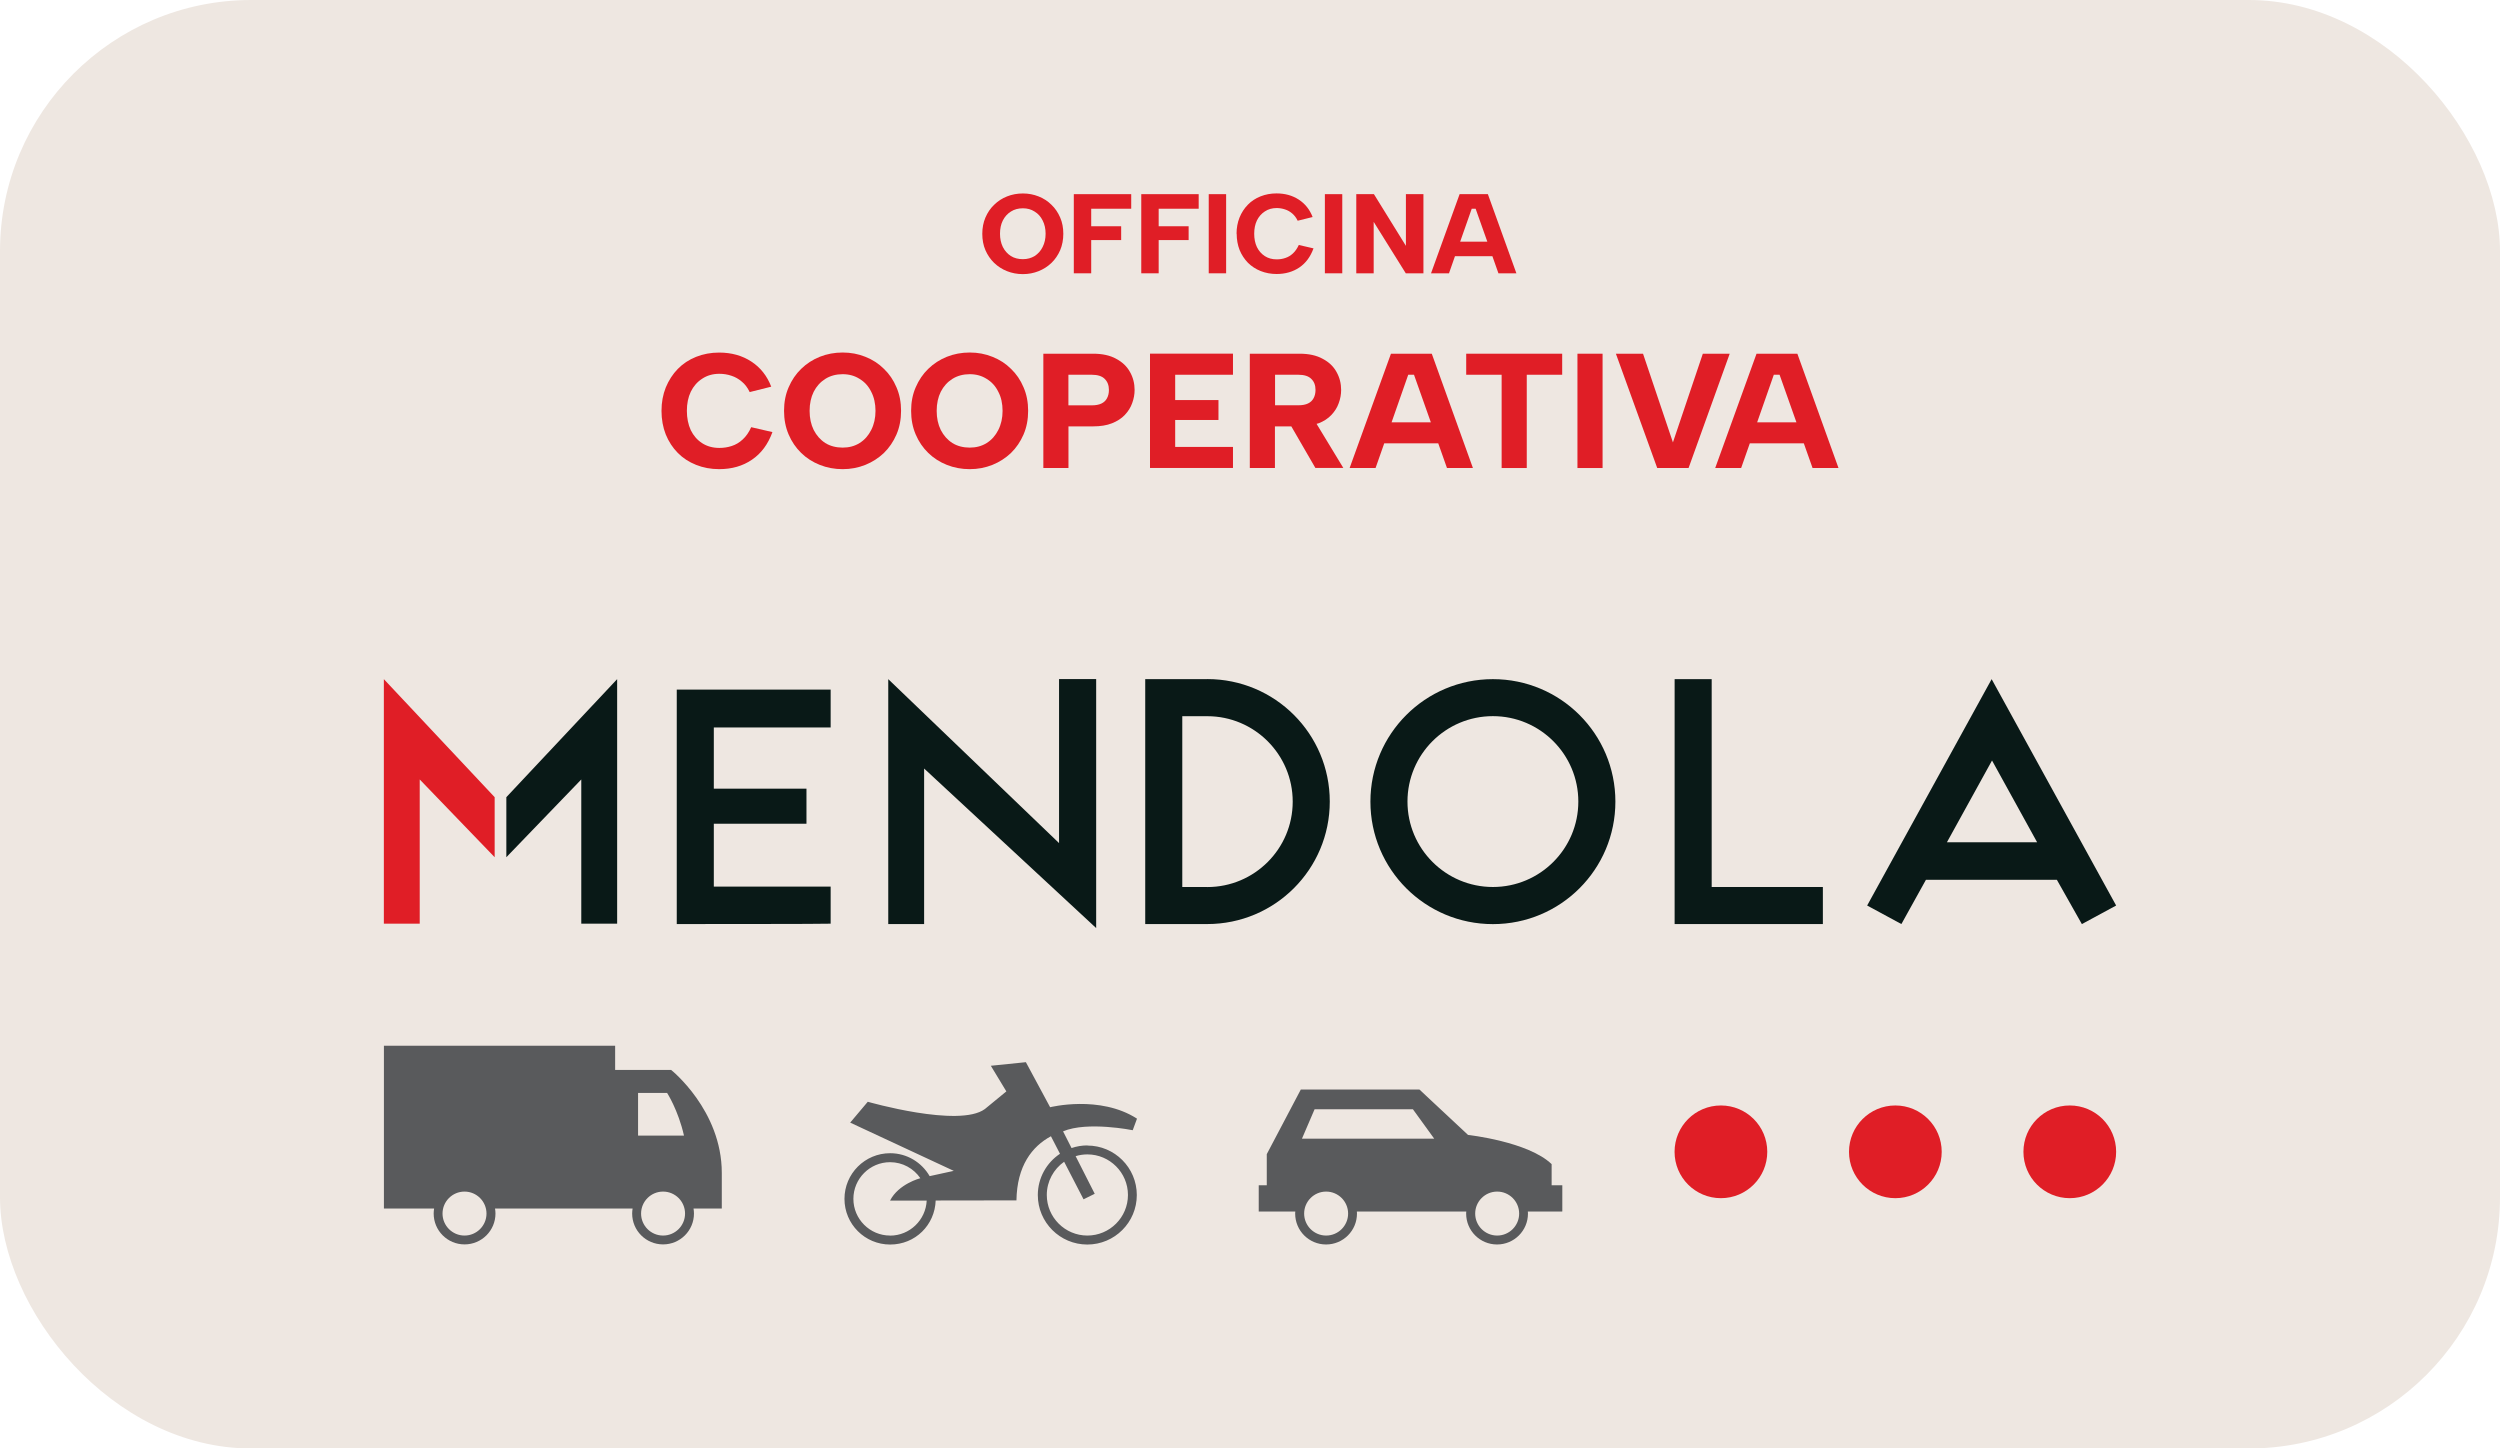 <?xml version="1.0" encoding="UTF-8"?>
<svg id="Layer_2" data-name="Layer 2" xmlns="http://www.w3.org/2000/svg" viewBox="0 0 398 230.6">
  <defs>
    <style>
      .cls-1 {
        fill: #595a5c;
      }

      .cls-1, .cls-2, .cls-3, .cls-4 {
        stroke-width: 0px;
      }

      .cls-2 {
        fill: #e01e26;
      }

      .cls-3 {
        fill: #eee7e1;
      }

      .cls-4 {
        fill: #091917;
      }
    </style>
  </defs>
  <g id="Layer_1-2" data-name="Layer 1">
    <g id="Layer_2-2" data-name="Layer 2-2">
      <g>
        <rect class="cls-3" width="398" height="230.6" rx="40" ry="40"/>
        <g>
          <g>
            <rect class="cls-2" x="192.43" y="30.91" width="2.77" height="12.6"/>
            <path class="cls-2" d="M231.64,40.79h5.95l.96,2.72h2.86l-4.54-12.6h-4.5l-4.55,12.6h2.86l.95-2.72h0ZM234.92,33.23l1.86,5.24h-4.32l1.84-5.24h.63,0Z"/>
            <polygon class="cls-2" points="218.69 35.32 223.8 43.51 226.61 43.51 226.61 30.91 223.82 30.91 223.82 39.14 218.73 30.91 215.92 30.91 215.92 43.51 218.69 43.51 218.69 35.32"/>
            <polygon class="cls-2" points="173.72 38.22 178.49 38.22 178.49 36.02 173.72 36.02 173.72 33.23 180.09 33.23 180.09 30.91 170.95 30.91 170.95 43.51 173.72 43.51 173.72 38.22"/>
            <rect class="cls-2" x="210.92" y="30.91" width="2.77" height="12.6"/>
            <path class="cls-2" d="M168.78,39.83c.33-.79.5-1.66.5-2.61s-.16-1.81-.5-2.59c-.34-.79-.8-1.47-1.39-2.03-.57-.57-1.26-1.02-2.05-1.33-.78-.31-1.6-.47-2.5-.47s-1.74.16-2.52.47-1.46.75-2.05,1.33c-.59.56-1.05,1.24-1.39,2.03-.33.78-.5,1.64-.5,2.59s.16,1.82.5,2.61c.34.78.8,1.45,1.39,2.03.59.56,1.27,1,2.05,1.31s1.62.47,2.52.47,1.72-.16,2.5-.47,1.46-.75,2.05-1.31c.59-.57,1.05-1.25,1.39-2.03ZM165.99,39.32c-.3.61-.73,1.09-1.28,1.44-.54.33-1.16.5-1.87.5s-1.37-.16-1.91-.5c-.54-.35-.97-.83-1.28-1.44-.3-.62-.45-1.3-.45-2.11s.15-1.51.45-2.11c.31-.61.74-1.08,1.28-1.42.54-.35,1.2-.52,1.91-.52s1.33.17,1.87.52c.55.33.98.81,1.28,1.42.31.6.47,1.31.47,2.11s-.16,1.5-.47,2.11Z"/>
            <path class="cls-2" d="M203.24,43.62c1.39,0,2.6-.35,3.62-1.04s1.77-1.71,2.25-3.04l-2.34-.54c-.26.56-.57,1.01-.94,1.35-.36.34-.77.58-1.21.72-.43.15-.89.22-1.37.22-.72,0-1.35-.17-1.89-.52-.54-.35-.96-.83-1.26-1.44-.29-.61-.43-1.32-.43-2.12s.14-1.5.43-2.11c.3-.61.72-1.09,1.26-1.44.54-.36,1.17-.54,1.89-.54.47,0,.91.08,1.33.22.42.13.8.35,1.15.65.34.29.63.67.86,1.15l2.38-.59c-.46-1.19-1.19-2.11-2.2-2.77s-2.19-.99-3.55-.99c-.91,0-1.76.16-2.54.47s-1.46.75-2.02,1.33c-.56.57-1.01,1.26-1.33,2.05-.31.78-.47,1.63-.47,2.57h.02c0,.94.16,1.81.47,2.6.32.78.77,1.45,1.33,2.03.57.56,1.24,1,2.02,1.31s1.63.47,2.54.47Z"/>
            <polygon class="cls-2" points="184.46 38.22 189.23 38.22 189.23 36.02 184.46 36.02 184.46 33.23 190.83 33.23 190.83 30.91 181.69 30.91 181.69 43.51 184.46 43.51 184.46 38.22"/>
            <polygon class="cls-2" points="233.42 59.66 239.06 59.66 239.06 74.51 243.06 74.51 243.06 59.66 248.7 59.66 248.7 56.31 233.42 56.31 233.42 59.66"/>
            <rect class="cls-2" x="251.13" y="56.31" width="4" height="18.2"/>
            <path class="cls-2" d="M221.44,56.31l-6.58,18.2h4.13l1.38-3.93h8.6l1.39,3.93h4.13l-6.55-18.2h-6.5ZM221.54,67.23l2.65-7.57h.92l2.68,7.57h-6.25,0Z"/>
            <path class="cls-2" d="M177.7,57.12c-.98-.54-2.2-.81-3.67-.81h-7.93v18.2h4v-6.63h3.93c1.16,0,2.16-.16,2.99-.49.84-.33,1.53-.78,2.05-1.33.54-.57.93-1.19,1.17-1.87.26-.7.39-1.4.39-2.11h0c0-1.03-.24-1.98-.73-2.85-.49-.89-1.22-1.59-2.21-2.11ZM176.23,63.41c-.19.36-.48.64-.88.83-.39.19-.91.29-1.53.29h-3.73v-4.87h3.72c.93,0,1.62.22,2.05.65.45.44.68,1.02.68,1.77,0,.51-.1.95-.31,1.33Z"/>
            <path class="cls-2" d="M288.56,74.51h4.13l-6.55-18.2h-6.5l-6.58,18.2h4.13l1.38-3.93h8.6l1.39,3.93h0ZM279.74,67.23l2.65-7.57h.92l2.68,7.57h-6.25Z"/>
            <polygon class="cls-2" points="271.09 56.31 266.33 70.43 261.57 56.31 257.25 56.31 263.83 74.51 268.82 74.51 275.37 56.31 271.09 56.31"/>
            <path class="cls-2" d="M209.9,67.4c.85-.33,1.53-.78,2.05-1.33.54-.57.93-1.19,1.17-1.87.26-.7.39-1.4.39-2.11,0-1.04-.24-1.99-.73-2.86-.48-.89-1.22-1.59-2.21-2.11-.97-.54-2.2-.81-3.67-.81h0-7.93v18.2h4v-6.63h2.61l3.83,6.62h4.45l-4.26-7.02c.09-.03.2-.06.29-.09h0ZM202.98,59.66h3.72c.93,0,1.62.22,2.05.65.46.44.68,1.02.68,1.77h0c0,.5-.1.94-.31,1.32-.19.36-.48.64-.88.83-.39.19-.91.29-1.53.29h-3.72v-4.86Z"/>
            <path class="cls-2" d="M140.72,58.72c-.83-.83-1.82-1.47-2.96-1.92-1.12-.45-2.31-.68-3.61-.68s-2.51.23-3.64.68c-1.12.45-2.11,1.09-2.96,1.92-.85.82-1.51,1.8-2,2.94-.49,1.12-.73,2.37-.73,3.74s.24,2.63.73,3.77c.48,1.13,1.15,2.11,2,2.94.84.82,1.83,1.45,2.96,1.9,1.13.45,2.34.68,3.64.68s2.48-.23,3.61-.68c1.12-.45,2.11-1.09,2.96-1.9.85-.83,1.51-1.81,2-2.94.49-1.14.73-2.4.73-3.77s-.24-2.61-.73-3.74c-.48-1.15-1.15-2.13-2-2.94ZM138.7,68.45c-.44.88-1.05,1.58-1.85,2.08-.78.49-1.68.73-2.7.73s-1.98-.24-2.76-.73c-.78-.5-1.4-1.2-1.85-2.08-.43-.88-.65-1.88-.65-3.04s.22-2.17.65-3.04c.45-.88,1.07-1.56,1.85-2.05.78-.5,1.74-.75,2.76-.75s1.92.25,2.7.75c.8.48,1.42,1.17,1.85,2.05.45.86.68,1.9.68,3.04s-.23,2.16-.68,3.04Z"/>
            <path class="cls-2" d="M160.95,58.72c-.83-.83-1.82-1.47-2.96-1.92-1.12-.45-2.31-.68-3.61-.68s-2.51.23-3.64.68c-1.12.45-2.11,1.09-2.96,1.92-.85.82-1.51,1.8-2,2.94-.49,1.12-.73,2.37-.73,3.74s.24,2.63.73,3.77c.48,1.13,1.15,2.11,2,2.94.85.82,1.83,1.45,2.96,1.9,1.13.45,2.34.68,3.64.68s2.48-.23,3.61-.68c1.12-.45,2.11-1.09,2.96-1.9.85-.83,1.51-1.81,2-2.94.49-1.14.73-2.4.73-3.77s-.24-2.61-.73-3.74c-.48-1.15-1.15-2.13-2-2.94ZM158.93,68.45c-.44.88-1.05,1.58-1.85,2.08-.78.49-1.68.73-2.7.73s-1.98-.24-2.76-.73c-.78-.5-1.4-1.2-1.85-2.08-.43-.88-.65-1.88-.65-3.04s.22-2.17.65-3.04c.45-.88,1.07-1.56,1.85-2.05.78-.5,1.74-.75,2.76-.75s1.92.25,2.7.75c.8.48,1.42,1.17,1.85,2.05.46.86.68,1.9.68,3.04s-.23,2.16-.68,3.04Z"/>
            <polygon class="cls-2" points="183.08 74.5 196.29 74.5 196.29 71.15 187.09 71.15 187.09 66.86 193.98 66.86 193.98 63.69 187.09 63.69 187.09 59.66 196.29 59.66 196.29 59.65 196.29 56.3 183.08 56.3 183.08 74.5"/>
            <path class="cls-2" d="M118.24,69.96c-.52.49-1.1.83-1.74,1.04-.63.21-1.29.31-1.98.31-1.04,0-1.95-.25-2.73-.75-.78-.5-1.39-1.2-1.82-2.08-.41-.89-.62-1.93-.62-3.07s.2-2.16.62-3.04c.43-.88,1.04-1.58,1.82-2.08.78-.52,1.69-.78,2.73-.78.67,0,1.31.1,1.92.31.6.19,1.16.51,1.66.94.51.41.92.97,1.25,1.66l3.43-.86c-.66-1.71-1.71-3.05-3.17-4-1.45-.95-3.16-1.43-5.12-1.43-1.32,0-2.54.23-3.67.68s-2.1,1.09-2.91,1.92-1.45,1.82-1.92,2.96c-.45,1.13-.68,2.37-.68,3.72s.23,2.63.68,3.76c.46,1.13,1.1,2.11,1.92,2.94.81.82,1.78,1.45,2.91,1.9,1.13.45,2.35.68,3.67.68,2.01,0,3.76-.5,5.23-1.51,1.47-1,2.56-2.47,3.25-4.39l-3.38-.78c-.36.81-.81,1.46-1.35,1.95Z"/>
          </g>
          <g>
            <g>
              <path class="cls-4" d="M107.74,147.11v-37.33h24.5v6.03h-18.6v9.75h14.75v5.58h-14.75v10.01h18.6v5.9c0,.06-24.5.06-24.5.06Z"/>
              <path class="cls-4" d="M80.61,136.47l11.93-12.38v22.96h5.71v-38.93l-17.64,18.79v9.56h0Z"/>
              <path class="cls-4" d="M168.6,108.12v26.1l-27.19-26.1v38.99h5.71v-24.76l27.39,25.4v-39.64h-5.9Z"/>
              <path class="cls-2" d="M78.75,136.47l-11.93-12.38v22.96h-5.71v-38.93l17.64,18.79v9.56h0Z"/>
              <path class="cls-4" d="M192.2,108.12h-9.88v38.99h9.88c10.77,0,19.5-8.72,19.5-19.5s-8.72-19.5-19.5-19.5ZM192.2,141.21h-3.98v-27.19h3.98c7.5,0,13.6,6.09,13.6,13.6s-6.09,13.6-13.6,13.6h0Z"/>
              <path class="cls-4" d="M237.67,108.12c-10.77,0-19.5,8.72-19.5,19.5s8.72,19.5,19.5,19.5,19.5-8.72,19.5-19.5-8.72-19.5-19.5-19.5ZM237.67,141.21c-7.5,0-13.6-6.09-13.6-13.6s6.09-13.6,13.6-13.6,13.6,6.09,13.6,13.6-6.09,13.6-13.6,13.6Z"/>
              <path class="cls-4" d="M272.5,141.21v-33.09h-5.9v38.99h23.6v-5.9h-17.7Z"/>
              <path class="cls-4" d="M331.44,147.11l5.45-2.95-19.82-36.04-19.82,36.04,5.45,2.95,3.91-7.05h20.84l3.98,7.05h0ZM309.95,134.09l7.18-13.02,7.18,13.02h-14.37Z"/>
            </g>
            <g>
              <path class="cls-2" d="M281.35,183.37c0,4.07-3.3,7.38-7.38,7.38s-7.38-3.3-7.38-7.38,3.3-7.38,7.38-7.38,7.38,3.3,7.38,7.38Z"/>
              <circle class="cls-2" cx="301.74" cy="183.37" r="7.38"/>
              <path class="cls-2" d="M336.89,183.37c0,4.07-3.3,7.38-7.38,7.38s-7.38-3.3-7.38-7.38,3.3-7.38,7.38-7.38,7.38,3.3,7.38,7.38Z"/>
            </g>
            <path class="cls-1" d="M248.72,192.87v-4.18h-1.7v-3.36c-3.74-3.6-13.31-4.65-13.31-4.65l-7.74-7.23h-18.88l-5.42,10.29v4.95h-1.28v4.18h5.82c0,.11-.02.22-.02.33,0,2.72,2.2,4.92,4.92,4.92s4.92-2.2,4.92-4.92c0-.11,0-.22-.02-.33h17.42c0,.11-.02.22-.02.33,0,2.72,2.2,4.92,4.92,4.92s4.92-2.2,4.92-4.92c0-.11,0-.22-.02-.33h5.46ZM207.27,181.28l2.01-4.68h15.66l3.39,4.68h-21.06ZM211.12,196.7c-1.93,0-3.5-1.57-3.5-3.5s1.57-3.5,3.5-3.5,3.5,1.57,3.5,3.5-1.57,3.5-3.5,3.5ZM238.35,196.7c-1.93,0-3.5-1.57-3.5-3.5s1.57-3.5,3.5-3.5,3.5,1.57,3.5,3.5-1.57,3.5-3.5,3.5Z"/>
            <path class="cls-1" d="M173.11,182.35c-.88,0-1.73.15-2.52.42l-1.35-2.66c3.87-1.64,11.09-.18,11.09-.18l.68-1.84c-5.92-3.81-13.83-1.82-13.83-1.82l-3.86-7.17-5.58.57,2.47,4.08-3.42,2.81c-4.1,3.02-18.64-1.16-18.64-1.16l-2.8,3.32,16.49,7.68-3.84.84c-1.26-2.18-3.6-3.65-6.29-3.65-4.01,0-7.27,3.25-7.27,7.27s3.25,7.27,7.27,7.27,7.12-3.12,7.25-7.01l12.86-.02c.08-5.49,2.48-8.59,5.49-10.21l1.44,2.79c-2.12,1.41-3.53,3.83-3.53,6.57,0,4.35,3.53,7.88,7.88,7.88s7.88-3.53,7.88-7.88-3.53-7.88-7.88-7.88ZM141.7,196.7c-3.22,0-5.84-2.62-5.84-5.84s2.62-5.84,5.84-5.84c2,0,3.77,1.01,4.82,2.55-.05.01-3.47.91-4.82,3.56h5.83c-.14,3.09-2.7,5.58-5.83,5.58ZM173.11,196.7c-3.56,0-6.46-2.9-6.46-6.46,0-2.19,1.1-4.12,2.76-5.29l3.09,5.98,1.78-.88-3.04-5.99c.59-.18,1.22-.28,1.87-.28,3.56,0,6.46,2.9,6.46,6.46s-2.9,6.46-6.46,6.46Z"/>
            <path class="cls-1" d="M114.91,186.73c0-9.99-8.07-16.4-8.07-16.4h-8.91v-3.85h-36.81v25.92h7.99c-.04.26-.07.52-.07.79,0,2.72,2.2,4.92,4.92,4.92s4.92-2.2,4.92-4.92c0-.27-.03-.53-.07-.79h21.9c-.04.26-.07.52-.07.79,0,2.72,2.2,4.92,4.92,4.92s4.92-2.2,4.92-4.92c0-.27-.03-.53-.07-.79h4.5v-5.68ZM73.95,196.7c-1.93,0-3.5-1.57-3.5-3.5s1.57-3.5,3.5-3.5,3.5,1.57,3.5,3.5-1.57,3.5-3.5,3.5ZM101.58,173.99h4.62s1.77,2.73,2.69,6.8h-7.31v-6.8ZM105.56,196.7c-1.93,0-3.5-1.57-3.5-3.5s1.57-3.5,3.5-3.5,3.5,1.57,3.5,3.5-1.57,3.5-3.5,3.5Z"/>
          </g>
        </g>
      </g>
    </g>
  </g>
</svg>
